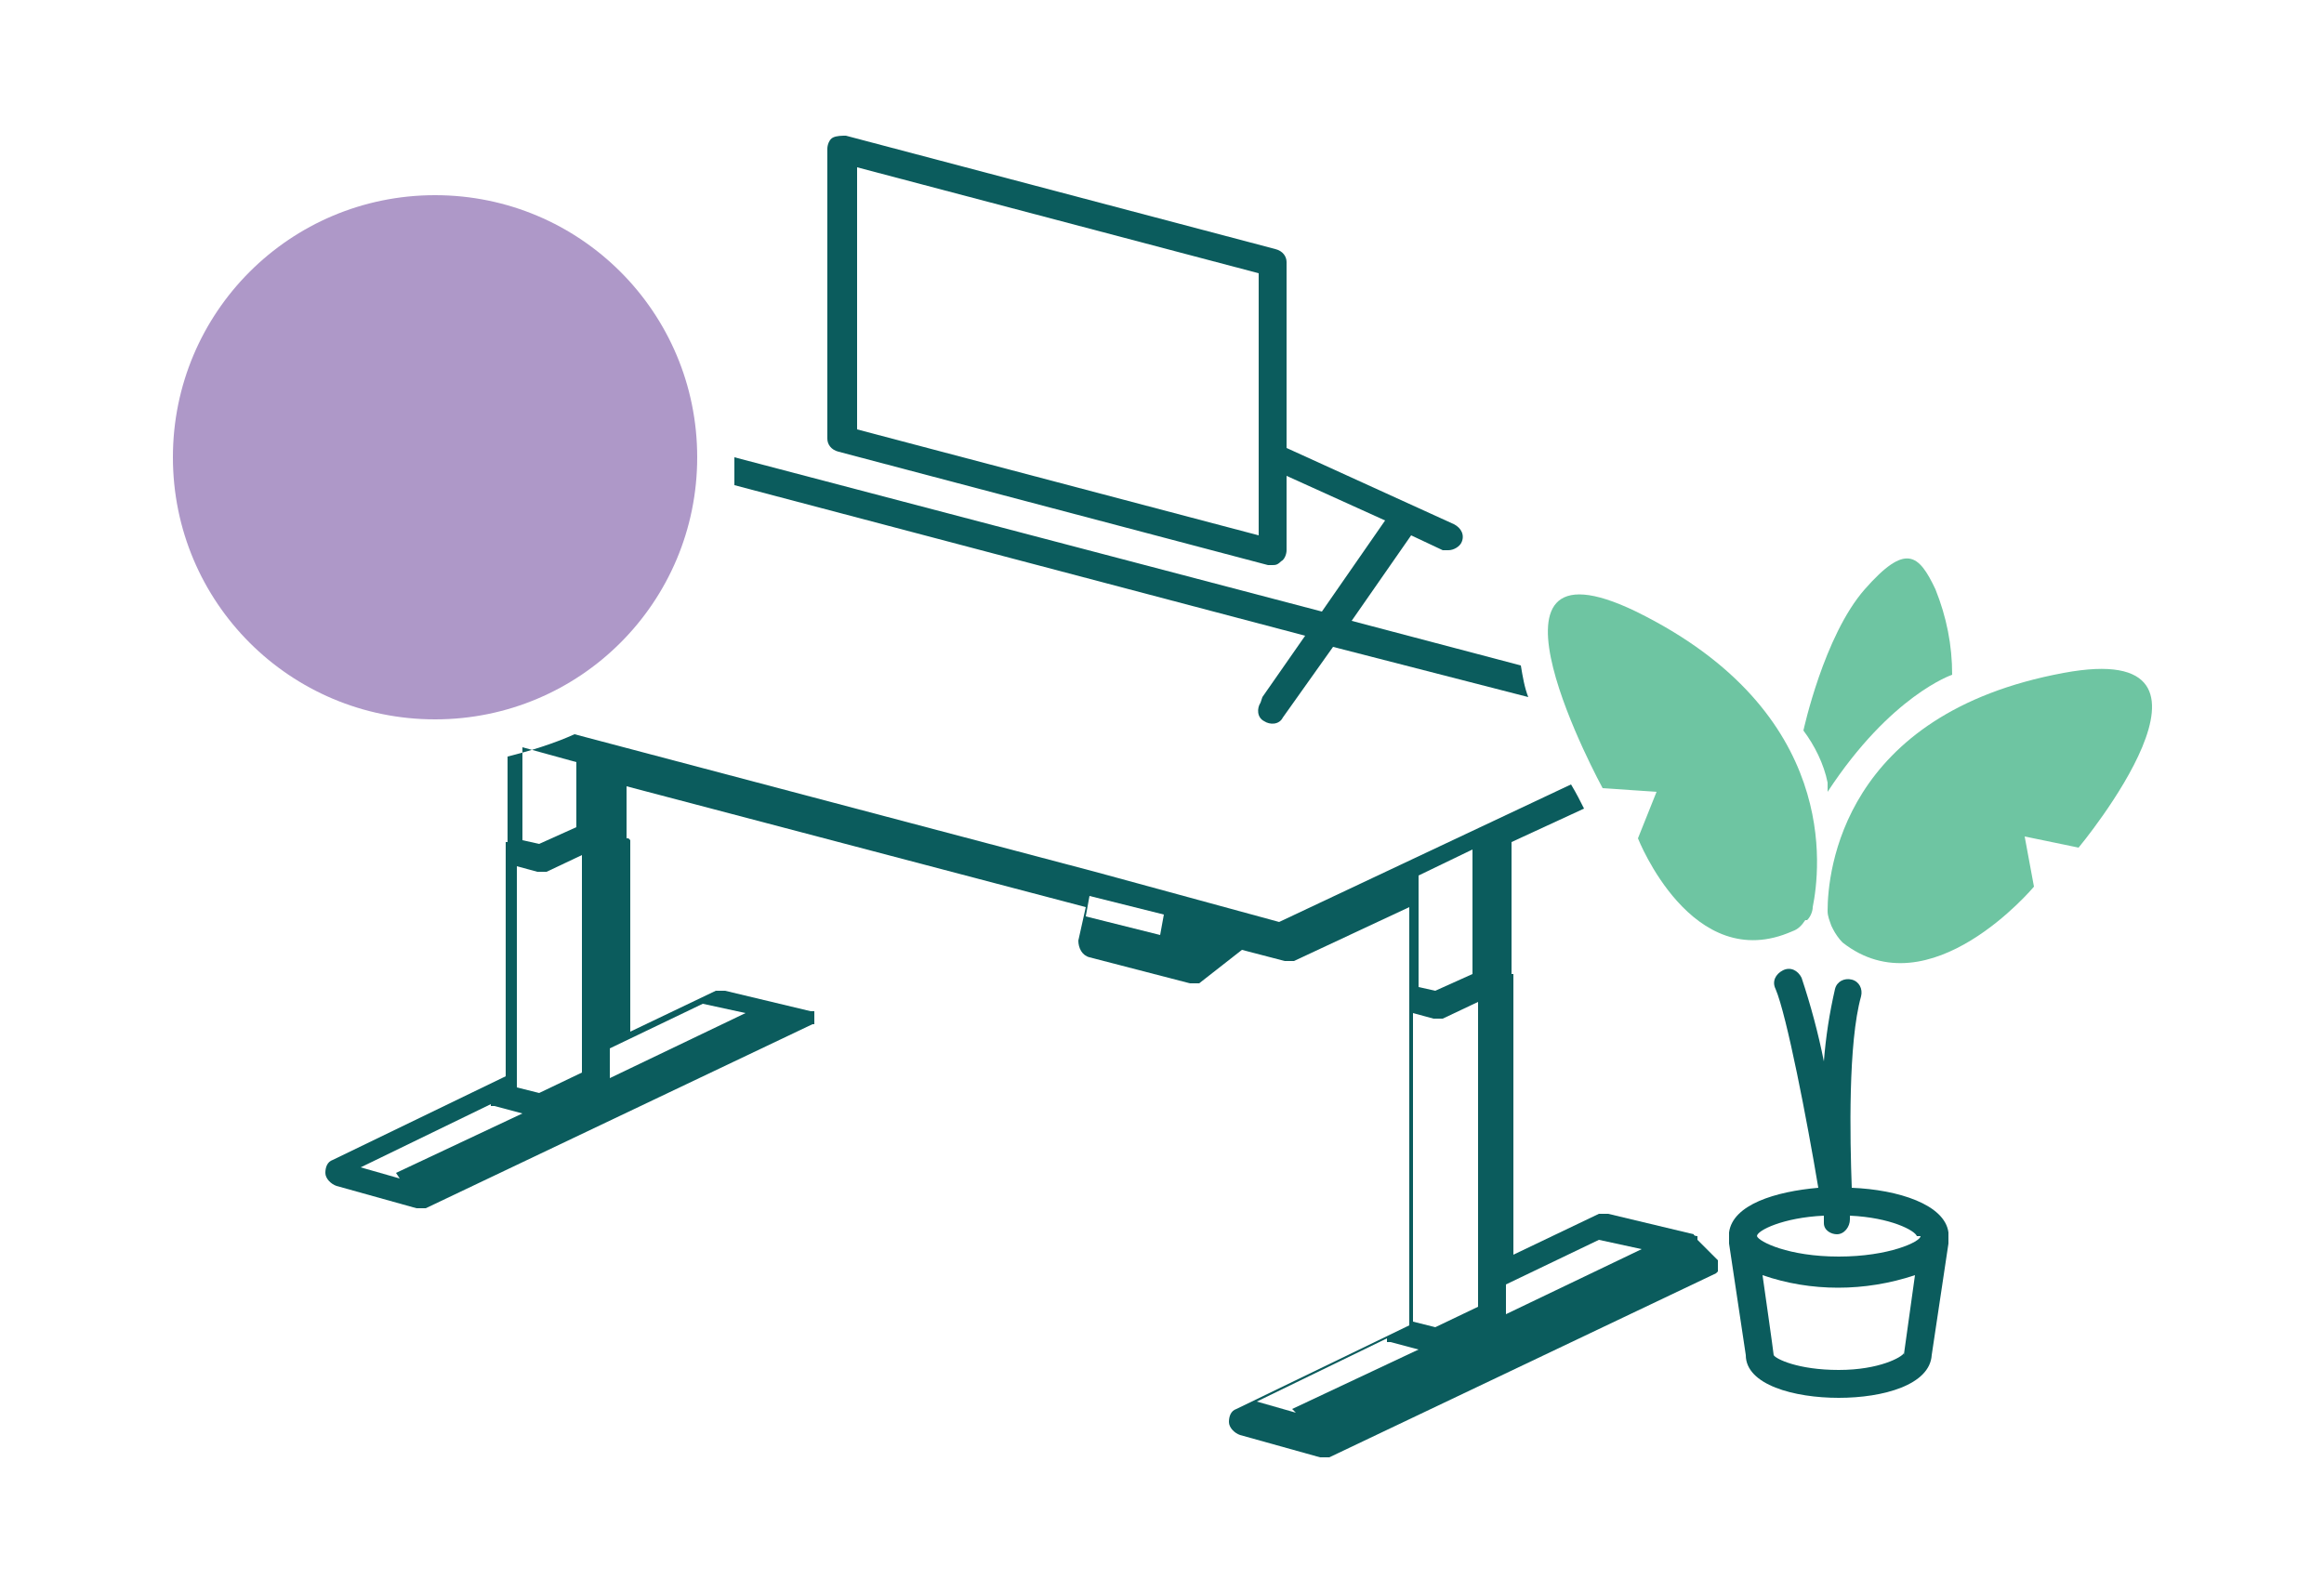 <svg xmlns="http://www.w3.org/2000/svg" width="125" height="85" viewBox="0 0 125 85"><defs><style>      .cls-1 {        fill: #ae98c8;      }      .cls-2 {        fill: #0b5c5d;      }      .cls-3 {        fill: #6ec5a2;      }    </style></defs><g><g id="Layer_1"><g><g id="Group_14366"><path id="Path_52479" class="cls-3" d="M98.5,49.8c-.1-.3-.2-.5-.2-.8,0-2.1.8-10.6,12.7-12.8,10.2-1.9.8,9.4.8,9.4l-2.9-.6.5,2.7s-5.6,6.7-10.3,3c-.2-.2-.4-.5-.5-.7h0Z"></path><path id="Path_52480" class="cls-3" d="M97.2,49.5c.2-.2.3-.5.3-.7.4-2,1.5-10.5-9.5-15.9-9.5-4.6-1.8,9.5-1.8,9.5l2.9.2-1,2.5s2.9,7.4,8.3,5c.3-.1.5-.3.7-.6h0s0,0,0,0Z"></path><path id="Path_52481" class="cls-3" d="M98.3,42.5v-.4c-.2-1-.7-2-1.3-2.8h0s1.1-5.1,3.3-7.6,2.9-1.9,3.8,0c.6,1.5.9,3,.9,4.6,0,0-3.3,1.1-6.7,6.3h0Z"></path></g><path id="Path_52482" class="cls-1" d="M23.4,10.5c-7.8,0-14.1,6.3-14.1,14.1,0,7.8,6.3,14.1,14.1,14.1,7.8,0,14.1-6.3,14.1-14.1h0c0-7.8-6.3-14.1-14.1-14.1Z"></path><g id="Group_14367"><path id="Path_52483" class="cls-2" d="M91.3,66.7h0c0,0,0-.1,0-.2,0,0,0,0,0,0,0,0-.2,0-.2-.1,0,0,0,0,0,0l-4.6-1.1c-.2,0-.3,0-.5,0l-4.6,2.2v-14.7c0,0,0-.1,0-.2,0,0,0,0,0-.1h0s0,0,0,0c0,0,0,0,0-.1,0,0,0,0-.1,0v-7.1l3.9-1.8c-.2-.4-.4-.8-.7-1.3l-15.7,7.4-5.5-1.5-4.4-1.2h0l-28-7.4c-1.1.5-2.4.9-3.6,1.2v4.6s0,0-.1,0c0,0,0,0,0,.1,0,0,0,0,0,.1,0,0,0,0,0,0h0c0,.1,0,.2,0,.2v12.2l-9.3,4.5c-.3.1-.4.4-.4.7,0,.3.3.6.6.7l4.3,1.2c0,0,.1,0,.2,0,.1,0,.2,0,.3,0l20.8-9.9s0,0,0,0c0,0,0,0,.1,0,0,0,0,0,0,0,0,0,0,0,0-.1,0,0,0,0,0-.1,0,0,0,0,0,0v-.2c0,0,0-.1,0-.2,0,0,0,0,0,0,0,0,0,0,0,0,0,0,0,0,0-.1,0,0,0,0,0,0,0,0,0,0-.1,0,0,0,0,0-.1,0,0,0,0,0,0,0l-4.6-1.1c-.2,0-.3,0-.5,0l-4.6,2.2v-10s0,0,0-.1c0,0,0-.1,0-.2h0s0,0,0,0c0,0,0,0-.1-.1,0,0,0,0-.1,0v-2.8l24.7,6.5-.4,1.8c0,.4.2.8.6.9l5.4,1.4c0,0,.1,0,.2,0h0c0,0,.1,0,.2,0,0,0,0,0,0,0,0,0,0,0,.1,0h0s0,0,0,0l2.3-1.8,2.3.6c0,0,.1,0,.2,0,.1,0,.2,0,.3,0l6.2-2.9v5.2s0,0,0,0c0,0,0,0,0,.1,0,0,0,0,0,.1,0,0,0,0,0,0h0c0,.1,0,.2,0,.2v16.9l-9.3,4.5c-.3.1-.4.4-.4.7,0,.3.3.6.6.7l4.3,1.2c0,0,.1,0,.2,0,.1,0,.2,0,.3,0l20.8-9.9h0c0,0,0,0,.1-.1,0,0,0,0,0,0,0,0,0,0,0-.1,0,0,0,0,0-.1,0,0,0,0,0,0v-.2c0,0,0-.1,0-.2,0,0,0,0,0,0h0ZM32.8,56.4l5-2.4,2.3.5-7.3,3.5v-1.6ZM28.1,40.2l2.9.8v3.5l-2,.9-.9-.2v-4.9ZM21.5,63.4l-2.1-.6,7-3.4h0c0,0,0,.1,0,.1,0,0,0,0,.1,0,0,0,0,0,.1,0,0,0,0,0,0,0l1.5.4-6.8,3.2h0ZM31.3,57.7l-2.3,1.1-1.2-.3v-11.9l1.1.3c0,0,.1,0,.2,0,.1,0,.2,0,.3,0h0l1.9-.9v11.8h0ZM62.4,50.3l-4-1,.2-1.1,4,1-.2,1.1ZM76.3,47.1l2.9-1.4v6.7l-2,.9-.9-.2v-6ZM69.7,76l-2.1-.6,7-3.4h0c0,0,0,.1,0,.2,0,0,0,0,.1,0,0,0,0,0,.1,0,0,0,0,0,0,0l1.5.4-6.8,3.2h0ZM79.5,70.3l-2.3,1.1-1.2-.3v-16.6l1.1.3c0,0,.1,0,.2,0,.1,0,.2,0,.3,0h0l1.9-.9v16.5h0ZM81,70.7v-1.6l5-2.4,2.3.5-7.3,3.5h0Z"></path><path id="Path_52484" class="cls-2" d="M104.8,66.6h0c0-.1,0-.2,0-.3-.2-1.5-2.7-2.3-5.2-2.4-.1-2.7-.2-7.8.5-10.3.1-.4-.1-.8-.5-.9-.4-.1-.8.1-.9.5-.3,1.3-.5,2.6-.6,3.9-.3-1.5-.7-3-1.2-4.5-.2-.4-.6-.6-1-.4-.4.2-.6.6-.4,1,.6,1.4,1.7,7.1,2.3,10.7-2.3.2-4.6.9-4.8,2.4,0,0,0,.1,0,.2v.4h0l.9,6c0,1.6,2.6,2.3,5,2.3s4.9-.7,5-2.3l.9-6h0v-.2s0,0,0,0h0ZM102.4,72.8c-.1.2-1.3.9-3.5.9s-3.4-.6-3.5-.8h0c0-.1-.6-4.3-.6-4.3,2.6.9,5.5.9,8.2,0l-.6,4.3h0ZM103.3,66.5c0,.3-1.7,1.1-4.4,1.1s-4.3-.8-4.4-1.1h0c0-.3,1.4-1,3.6-1.1,0,.1,0,.3,0,.4,0,.4.4.6.7.6h0c.4,0,.7-.4.7-.8,0,0,0,0,0-.2,2.2.1,3.5.8,3.6,1.1h0Z"></path><path id="Path_52485" class="cls-2" d="M67.8,37.8c-.2.3-.2.8.2,1,0,0,0,0,0,0,.3.2.8.2,1-.2,0,0,0,0,0,0l2.7-3.8,10.5,2.7c-.2-.5-.3-1.1-.4-1.7l-9.1-2.4,3.2-4.6,1.7.8c0,0,.2,0,.3,0,.3,0,.6-.2.7-.4.2-.4,0-.8-.4-1l-9-4.1v-10c0-.3-.2-.6-.6-.7l-23.1-6.1c-.2,0-.5,0-.7.1-.2.1-.3.4-.3.6v15.6c0,.3.2.6.6.7l23.1,6.1c0,0,.1,0,.2,0,.2,0,.3,0,.5-.2.2-.1.3-.4.3-.6v-4l5.3,2.4-3.4,4.9-31.6-8.3c0,.5,0,1,0,1.5l30.7,8.1-2.3,3.3h0ZM67.7,28.8l-21.6-5.7v-14.1l21.6,5.7v14.1Z"></path></g></g></g></g></svg>